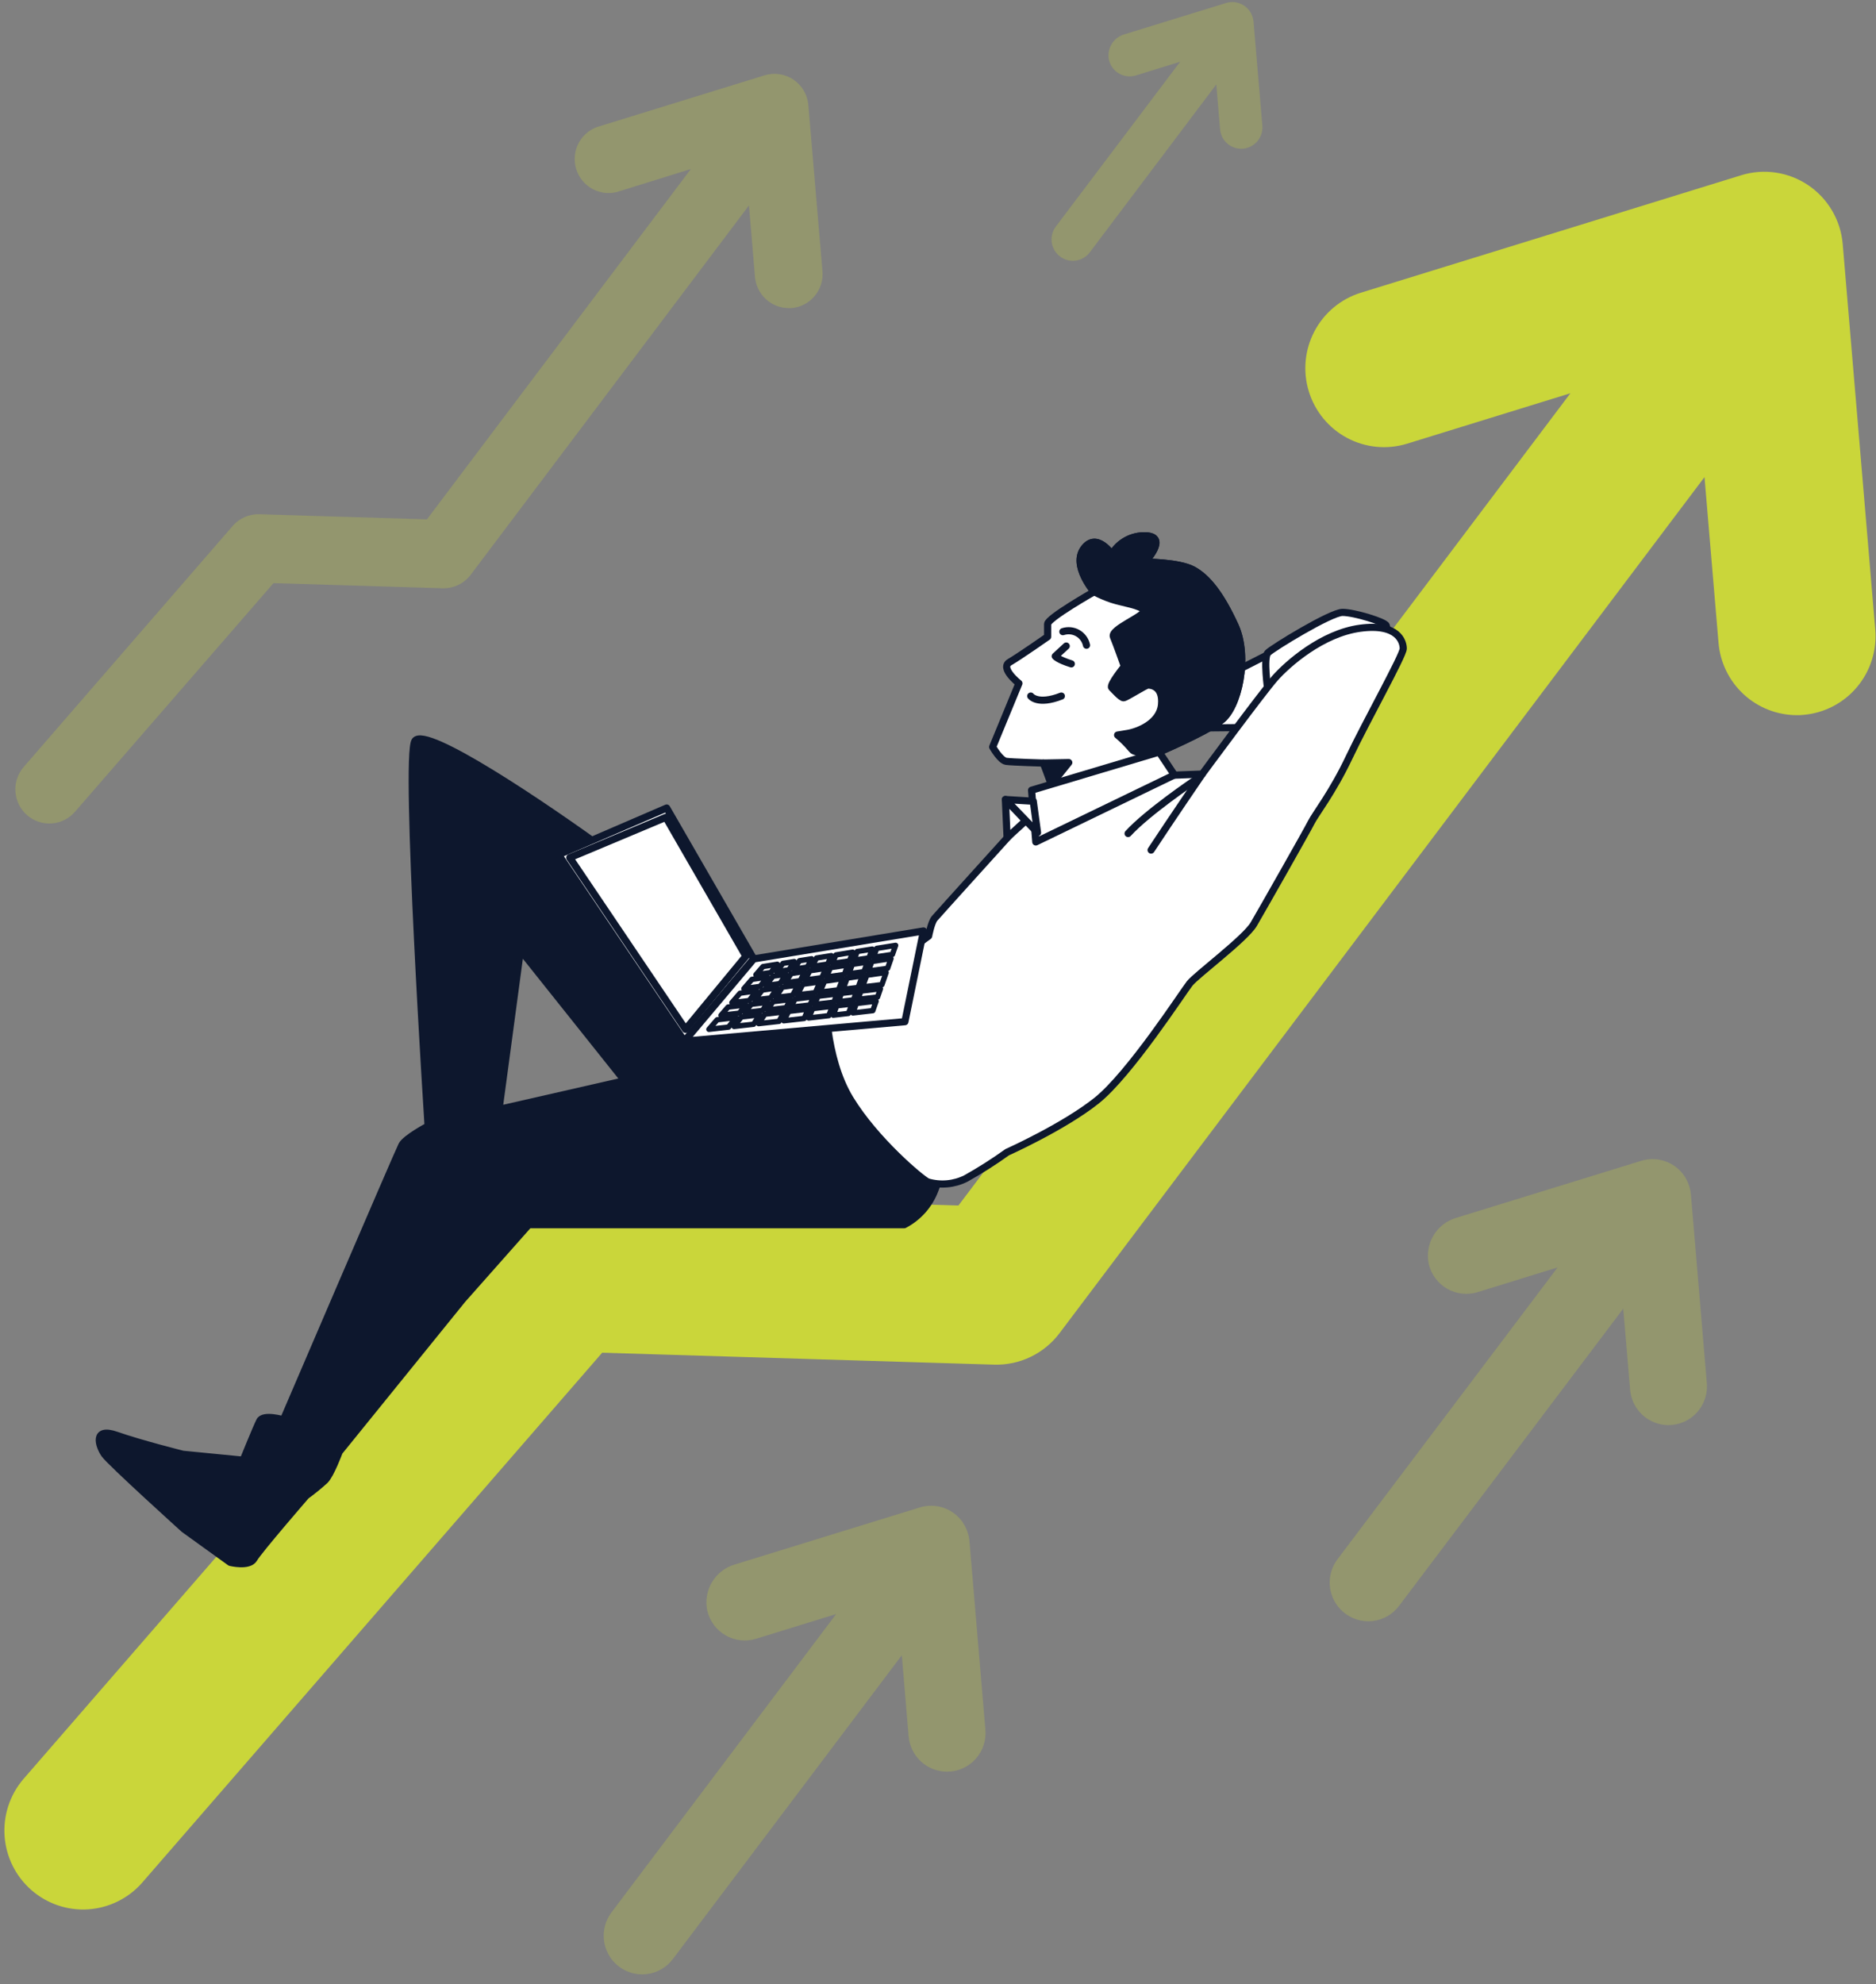<svg width="262" height="277" viewBox="0 0 262 277" fill="none" xmlns="http://www.w3.org/2000/svg">
<rect x="0" y="0" width="262" height="277" fill="#808080" stroke="none"/>
<g clip-path="url(#clip0_395_1369)">
<path opacity="0.26" d="M114.865 37.856L112.893 14.654C112.832 13.948 112.614 13.265 112.256 12.654C111.898 12.044 111.409 11.521 110.824 11.124C110.239 10.727 109.573 10.466 108.875 10.361C108.177 10.255 107.464 10.307 106.788 10.513L83.854 17.588C83.228 17.744 82.641 18.025 82.128 18.416C81.615 18.808 81.187 19.299 80.87 19.862C80.553 20.425 80.354 21.047 80.285 21.689C80.216 22.332 80.278 22.982 80.467 23.6C80.657 24.218 80.97 24.79 81.387 25.282C81.805 25.774 82.318 26.176 82.896 26.462C83.473 26.749 84.103 26.914 84.746 26.948C85.39 26.982 86.033 26.883 86.637 26.659L96.484 23.597L59.625 72.506L36.214 71.795C35.512 71.773 34.815 71.908 34.172 72.19C33.529 72.472 32.956 72.893 32.496 73.425L3.304 107.082C2.895 107.555 2.583 108.104 2.386 108.697C2.188 109.291 2.109 109.917 2.153 110.542C2.197 111.166 2.363 111.775 2.642 112.335C2.92 112.895 3.306 113.394 3.777 113.805C4.248 114.215 4.795 114.528 5.387 114.726C5.978 114.924 6.603 115.004 7.225 114.959C7.847 114.915 8.455 114.749 9.013 114.469C9.57 114.19 10.068 113.802 10.477 113.33L38.198 81.412L61.816 82.128C62.573 82.15 63.324 81.99 64.007 81.662C64.689 81.334 65.284 80.847 65.741 80.242L104.597 28.686L105.439 38.658C105.539 39.844 106.078 40.95 106.951 41.756C107.823 42.563 108.966 43.011 110.152 43.013H110.561C111.813 42.901 112.97 42.295 113.777 41.328C114.583 40.361 114.975 39.112 114.865 37.856Z" fill="#CAD63A"/>
<path opacity="0.26" d="M238.36 192.932L236.168 166.925C236.09 165.812 235.687 164.747 235.008 163.862C234.333 163.013 233.419 162.387 232.385 162.066C231.351 161.745 230.244 161.744 229.209 162.062L203.369 170.024C202.035 170.416 200.899 171.299 200.189 172.497C199.479 173.695 199.247 175.118 199.541 176.48C199.711 177.199 200.026 177.875 200.466 178.466C200.906 179.058 201.463 179.553 202.101 179.92C202.74 180.288 203.447 180.52 204.178 180.602C204.909 180.685 205.65 180.616 206.354 180.4L217.531 176.946L186.807 217.666C185.96 218.777 185.576 220.176 185.738 221.566C185.9 222.956 186.594 224.228 187.674 225.114C188.233 225.577 188.88 225.921 189.576 226.127C190.271 226.333 191.001 226.395 191.721 226.31C192.442 226.226 193.137 225.996 193.767 225.634C194.396 225.273 194.946 224.788 195.384 224.207L226.7 182.703L227.659 194.017C227.772 195.364 228.385 196.619 229.376 197.534C230.367 198.45 231.665 198.958 233.012 198.96C233.772 198.96 234.522 198.8 235.215 198.489C235.908 198.177 236.528 197.722 237.033 197.153C237.538 196.585 237.918 195.915 238.146 195.189C238.375 194.462 238.448 193.695 238.36 192.939V192.932Z" fill="#CAD63A"/>
<path opacity="0.26" d="M137.604 241.303L135.407 215.314C135.332 214.2 134.928 213.133 134.247 212.251C133.573 211.401 132.66 210.775 131.627 210.455C130.593 210.135 129.487 210.135 128.454 210.456L102.613 218.419C101.279 218.809 100.141 219.692 99.43 220.89C98.719 222.088 98.486 223.512 98.779 224.875C98.949 225.594 99.264 226.271 99.705 226.863C100.146 227.455 100.703 227.949 101.342 228.316C101.982 228.683 102.689 228.915 103.421 228.996C104.153 229.077 104.894 229.007 105.598 228.789L116.776 225.34L85.398 266.991C84.56 268.102 84.183 269.496 84.346 270.879C84.509 272.263 85.198 273.53 86.271 274.415C86.83 274.877 87.477 275.222 88.172 275.427C88.868 275.632 89.597 275.693 90.317 275.608C91.037 275.523 91.732 275.292 92.361 274.93C92.989 274.569 93.538 274.083 93.975 273.502L125.945 231.092L126.897 242.405C127.011 243.751 127.625 245.005 128.616 245.919C129.607 246.833 130.904 247.341 132.251 247.342C133.011 247.346 133.763 247.187 134.458 246.877C135.153 246.566 135.774 246.112 136.28 245.542C136.786 244.973 137.166 244.302 137.394 243.574C137.623 242.847 137.694 242.078 137.604 241.321V241.303Z" fill="#CAD63A"/>
<path opacity="0.26" d="M176.295 17.471L175.074 3.102C175.034 2.489 174.81 1.902 174.433 1.418C174.061 0.948 173.557 0.602 172.987 0.424C172.416 0.246 171.806 0.245 171.234 0.419L156.986 4.805C156.253 5.025 155.628 5.514 155.237 6.174C154.846 6.834 154.716 7.618 154.874 8.37C154.968 8.767 155.142 9.14 155.386 9.467C155.629 9.794 155.937 10.067 156.29 10.27C156.643 10.472 157.034 10.6 157.438 10.645C157.843 10.69 158.252 10.652 158.64 10.532L164.812 8.627L147.457 31.627C146.993 32.239 146.784 33.008 146.873 33.772C146.962 34.536 147.342 35.235 147.933 35.724C148.243 35.982 148.601 36.174 148.987 36.289C149.373 36.403 149.777 36.438 150.177 36.391C150.576 36.344 150.962 36.216 151.311 36.015C151.66 35.815 151.964 35.545 152.206 35.222L169.867 11.793L170.392 18.041C170.454 18.786 170.793 19.48 171.342 19.986C171.89 20.492 172.608 20.773 173.352 20.773C173.768 20.77 174.179 20.68 174.558 20.508C174.937 20.337 175.276 20.087 175.553 19.776C175.83 19.465 176.039 19.1 176.167 18.703C176.295 18.306 176.338 17.886 176.295 17.471Z" fill="#CAD63A"/>
<path d="M261.893 87.862L257.351 34.071C257.212 32.43 256.709 30.842 255.878 29.422C255.047 28.002 253.91 26.787 252.55 25.866C251.19 24.945 249.641 24.341 248.018 24.099C246.395 23.857 244.738 23.982 243.17 24.467L190.024 40.876C187.248 41.743 184.927 43.679 183.571 46.259C182.214 48.84 181.932 51.855 182.787 54.643C183.641 57.432 185.562 59.767 188.13 61.137C190.697 62.507 193.7 62.8 196.483 61.953L219.32 54.903L133.856 168.303L79.568 166.656C77.943 166.608 76.328 166.922 74.837 167.574C73.347 168.226 72.019 169.201 70.949 170.429L3.255 248.39C1.371 250.598 0.432 253.464 0.643 256.364C0.854 259.264 2.198 261.962 4.383 263.872C6.568 265.783 9.416 266.75 12.307 266.563C15.199 266.376 17.9 265.051 19.823 262.876L84.098 188.853L138.862 190.519C140.615 190.566 142.354 190.195 143.936 189.434C145.517 188.674 146.896 187.547 147.957 186.146L238.048 66.608L240.008 89.749C240.24 92.5 241.493 95.064 243.519 96.933C245.544 98.802 248.195 99.84 250.947 99.843C251.259 99.843 251.558 99.843 251.887 99.8C253.326 99.676 254.726 99.268 256.007 98.601C257.289 97.934 258.426 97.02 259.356 95.911C260.285 94.802 260.987 93.521 261.422 92.14C261.858 90.759 262.018 89.305 261.893 87.862Z" fill="#CAD63A"/>
<path d="M117.111 138.186L106.947 137.573L102.79 136.299C102.79 136.299 93.023 124.845 84.592 118.708C76.162 112.57 59.448 101.275 57.958 103.438C56.469 105.6 59.789 157.216 59.789 157.216C59.789 157.216 56.652 158.876 56.127 159.875C55.602 160.873 39.583 198.218 39.583 198.218C39.583 198.218 36.775 197.385 36.275 198.383C35.774 199.382 33.961 203.859 33.961 203.859L25.525 203.032C25.525 203.032 19.567 201.538 16.258 200.374C12.949 199.21 13.78 201.869 14.604 203.032C15.428 204.196 25.702 213.476 25.702 213.476L32.154 218.125C32.154 218.125 34.797 218.786 35.463 217.622C36.128 216.459 42.739 208.827 42.739 208.827C43.661 208.157 44.546 207.438 45.389 206.671C46.213 205.838 47.373 202.683 47.373 202.683L64.575 181.441L73.842 170.98H126.286C128.25 169.954 129.771 168.241 130.56 166.165L131.884 162.68L117.111 138.186ZM69.691 154.883L72.682 132.624L87.242 150.883L69.691 154.883Z" fill="#0D172D" stroke="#0D172D" stroke-linecap="round" stroke-linejoin="round"/>
<path d="M180.983 89.405L169.482 95.261L166.509 101.643L180.714 101.508C180.714 101.508 184.231 93.901 184.377 91.592C184.524 89.282 180.983 89.405 180.983 89.405Z" fill="white" stroke="#0D172D" stroke-linecap="round" stroke-linejoin="round"/>
<path d="M177.07 96.449C177.07 96.449 176.411 91.806 177.07 91.138C177.729 90.471 185.842 85.497 187.497 85.497C189.151 85.497 193.449 86.826 193.601 87.335C193.862 88.257 194.03 89.203 194.102 90.158C194.102 90.82 189.139 94.801 188.473 95.634C187.808 96.467 177.07 96.449 177.07 96.449Z" fill="white" stroke="#0D172D" stroke-linecap="round" stroke-linejoin="round"/>
<path d="M161.65 108.307L167.901 108.068C167.901 108.068 176.277 96.706 178.047 94.697C179.817 92.688 184.652 88.419 189.963 87.708C195.274 86.998 195.976 89.607 195.976 90.55C195.976 91.494 190.787 100.731 188.431 105.704C186.074 110.678 183.712 113.636 183.12 114.818C182.528 116 176.277 127.007 175.098 129.023C173.92 131.038 167.077 136.122 166.143 137.31C165.209 138.498 157.768 149.971 153.165 153.646C148.562 157.321 140.663 160.861 140.663 160.861C138.806 162.194 136.876 163.421 134.882 164.536C133.233 165.357 131.337 165.525 129.571 165.008C128.746 164.652 122.245 159.207 118.717 153.407C115.188 147.606 115.182 138.964 115.414 138.137C115.646 137.31 117.655 136.005 118.247 135.889C118.839 135.772 124.852 134.229 124.852 134.229L129.693 130.676C129.693 130.676 130.047 128.784 130.517 128.226C130.987 127.669 140.663 116.981 140.663 116.981L144.325 112.693L152.939 110.445L161.65 108.307Z" fill="white" stroke="#0D172D" stroke-linecap="round" stroke-linejoin="round"/>
<path d="M167.901 108.068C167.901 108.068 163.628 114.316 160.759 118.677" stroke="#0D172D" stroke-linecap="round" stroke-linejoin="round"/>
<path d="M166.753 109.018C166.753 109.018 160.264 113.397 157.548 116.368" stroke="#0D172D" stroke-linecap="round" stroke-linejoin="round"/>
<path d="M152.798 82.618C152.798 82.618 146.309 86.294 146.309 87.121V88.897C146.309 88.897 142.421 91.616 141.004 92.443C139.588 93.27 142.299 95.402 142.299 95.402L138.636 104.283C138.636 104.283 139.698 106.176 140.528 106.292C141.358 106.409 145.717 106.531 145.717 106.531L147.249 110.672L162.59 107.511L161.87 104.994C161.87 104.994 168.005 102.39 170.483 100.614C172.962 98.838 174.494 91.733 172.492 87.353C170.489 82.974 168.597 80.616 166.589 79.544C164.58 78.472 159.874 78.478 159.874 78.478C159.874 78.478 163.292 74.925 159.99 74.803C159.042 74.768 158.103 74.992 157.272 75.45C156.441 75.909 155.749 76.585 155.271 77.406C155.271 77.406 153.146 74.209 151.376 76.579C149.606 78.95 152.798 82.618 152.798 82.618Z" fill="white" stroke="#0D172D" stroke-linecap="round" stroke-linejoin="round"/>
<path d="M145.723 106.531L149.264 106.464L146.999 109.275L145.723 106.531Z" fill="#0D172D" stroke="#0D172D" stroke-linecap="round" stroke-linejoin="round"/>
<path d="M148.44 88.186C148.78 88.072 149.141 88.032 149.498 88.067C149.855 88.103 150.201 88.213 150.513 88.392C150.824 88.57 151.095 88.813 151.307 89.104C151.519 89.394 151.667 89.727 151.742 90.079" stroke="#0D172D" stroke-linecap="round" stroke-linejoin="round"/>
<path d="M148.91 90.195L147.371 91.616C147.371 91.616 147.726 92.088 149.618 92.682" stroke="#0D172D" stroke-linecap="round" stroke-linejoin="round"/>
<path d="M143.953 97.178C143.953 97.178 144.899 98.482 148.226 97.178" stroke="#0D172D" stroke-linecap="round" stroke-linejoin="round"/>
<path d="M166.601 79.544C164.598 78.478 159.886 78.478 159.886 78.478C159.886 78.478 163.304 74.925 160.002 74.803C159.054 74.768 158.115 74.992 157.284 75.45C156.453 75.909 155.761 76.585 155.283 77.406C155.283 77.406 153.159 74.209 151.388 76.579C149.618 78.95 152.804 82.612 152.804 82.612C153.599 83.037 154.428 83.394 155.283 83.678C156.699 84.156 159.416 84.511 159.77 85.222C160.124 85.932 155.051 87.825 155.497 88.897C155.942 89.969 157.029 93.037 157.029 93.037C157.029 93.037 154.904 95.641 155.259 95.996C155.613 96.351 156.559 97.417 156.913 97.417C157.267 97.417 159.965 95.641 160.331 95.641C160.698 95.641 162.456 95.757 162.218 98.366C161.98 100.976 158.915 102.152 157.499 102.39L156.083 102.623C156.813 103.231 157.485 103.905 158.091 104.638C158.561 105.349 161.864 104.994 161.864 104.994C161.864 104.994 167.999 102.39 170.477 100.614C172.956 98.838 174.488 91.733 172.486 87.353C170.483 82.974 168.585 80.609 166.601 79.544Z" fill="#0D172D" stroke="#0D172D" stroke-linecap="round" stroke-linejoin="round"/>
<path d="M161.888 104.994L144.069 110.323L144.661 117.544L164.012 108.191L161.888 104.994Z" fill="white" stroke="#0D172D" stroke-linecap="round" stroke-linejoin="round"/>
<path d="M144.307 111.86L140.412 111.621L144.899 116.239L144.307 111.86Z" fill="white" stroke="#0D172D" stroke-linecap="round" stroke-linejoin="round"/>
<path d="M140.412 111.621L140.65 116.95L143.245 114.58L140.412 111.621Z" fill="white" stroke="#0D172D" stroke-linecap="round" stroke-linejoin="round"/>
<path d="M93.108 112.81L78.005 119.321L95.587 145.359L105.262 133.874L93.108 112.81Z" fill="white" stroke="#0D172D" stroke-linecap="round" stroke-linejoin="round"/>
<path d="M92.992 114.108L79.568 119.743L95.739 143.705L104.17 133.494L92.992 114.108Z" fill="white" stroke="#0D172D" stroke-linecap="round" stroke-linejoin="round"/>
<path d="M105.262 133.874L128.972 129.972L126.378 142.639L95.587 145.359L105.262 133.874Z" fill="white" stroke="#0D172D" stroke-linecap="round" stroke-linejoin="round"/>
<path d="M118.637 134.144L119.089 132.937L116.751 133.317L116.238 134.499L118.637 134.144Z" stroke="#0D172D" stroke-width="0.75" stroke-linecap="round" stroke-linejoin="round"/>
<path d="M104.023 141.359L106.495 141.071L107.234 139.932L104.914 140.213L104.023 141.359Z" fill="white" stroke="#0D172D" stroke-width="0.75" stroke-linecap="round" stroke-linejoin="round"/>
<path d="M119.04 134.64L118.54 135.95L120.652 135.656L121.146 134.327L119.04 134.64Z" stroke="#0D172D" stroke-width="0.75" stroke-linecap="round" stroke-linejoin="round"/>
<path d="M120.45 137.788L123.167 137.463L123.753 135.773L121.055 136.153L120.45 137.788Z" stroke="#0D172D" stroke-width="0.75" stroke-linecap="round" stroke-linejoin="round"/>
<path d="M111.446 137.519L109.255 137.825L108.339 139.246L110.689 138.964L111.446 137.519Z" fill="white" stroke="#0D172D" stroke-width="0.75" stroke-linecap="round" stroke-linejoin="round"/>
<path d="M112.746 135.02L113.351 133.856L111.66 134.125L110.897 135.295L112.746 135.02Z" fill="white" stroke="#0D172D" stroke-width="0.75" stroke-linecap="round" stroke-linejoin="round"/>
<path d="M110.378 139.552L107.948 139.846L107.204 140.992L109.792 140.685L110.378 139.552Z" fill="white" stroke="#0D172D" stroke-width="0.75" stroke-linecap="round" stroke-linejoin="round"/>
<path d="M108.534 137.929L106.459 138.223L105.391 139.595L107.625 139.332L108.534 137.929Z" fill="white" stroke="#0D172D" stroke-width="0.75" stroke-linecap="round" stroke-linejoin="round"/>
<path d="M121.36 133.733L121.818 132.502L119.718 132.839L119.26 134.045L121.36 133.733Z" stroke="#0D172D" stroke-width="0.75" stroke-linecap="round" stroke-linejoin="round"/>
<path d="M100.159 142.37L99.005 143.705L101.752 143.393L102.784 142.063L100.159 142.37Z" fill="white" stroke="#0D172D" stroke-width="0.75" stroke-linecap="round" stroke-linejoin="round"/>
<path d="M113.503 140.814L112.936 142.119L115.75 141.794L116.244 140.489L113.503 140.814Z" fill="white" stroke="#0D172D" stroke-width="0.75" stroke-linecap="round" stroke-linejoin="round"/>
<path d="M106.813 141.592L105.952 142.909L108.797 142.59L109.481 141.279L106.813 141.592Z" fill="white" stroke="#0D172D" stroke-width="0.75" stroke-linecap="round" stroke-linejoin="round"/>
<path d="M116.366 141.727L118.497 141.482L118.985 140.171L116.861 140.422L116.366 141.727Z" stroke="#0D172D" stroke-width="0.75" stroke-linecap="round" stroke-linejoin="round"/>
<path d="M121.275 135.564L123.961 135.185L124.431 133.831L121.763 134.235L121.275 135.564Z" stroke="#0D172D" stroke-width="0.75" stroke-linecap="round" stroke-linejoin="round"/>
<path d="M114.779 136.489L115.335 135.191L113.101 135.528L112.429 136.82L114.779 136.489Z" fill="white" stroke="#0D172D" stroke-width="0.75" stroke-linecap="round" stroke-linejoin="round"/>
<path d="M107.167 136.41L105.012 136.735L103.895 138.027L106.16 137.709L107.167 136.41Z" fill="white" stroke="#0D172D" stroke-width="0.75" stroke-linecap="round" stroke-linejoin="round"/>
<path d="M115.597 134.597L116.104 133.415L114.028 133.751L113.418 134.921L115.597 134.597Z" fill="white" stroke="#0D172D" stroke-width="0.75" stroke-linecap="round" stroke-linejoin="round"/>
<path d="M106.947 137.598L108.931 137.316L109.774 136.024L107.954 136.293L106.947 137.598Z" fill="white" stroke="#0D172D" stroke-width="0.75" stroke-linecap="round" stroke-linejoin="round"/>
<path d="M119.626 138.443L117.508 138.694L117.081 139.84L119.199 139.589L119.626 138.443Z" stroke="#0D172D" stroke-width="0.75" stroke-linecap="round" stroke-linejoin="round"/>
<path d="M122.959 138.039L120.237 138.37L119.816 139.515L122.556 139.197L122.959 138.039Z" stroke="#0D172D" stroke-width="0.75" stroke-linecap="round" stroke-linejoin="round"/>
<path d="M120.438 136.245L118.32 136.545L117.728 138.113L119.84 137.862L120.438 136.245Z" stroke="#0D172D" stroke-width="0.75" stroke-linecap="round" stroke-linejoin="round"/>
<path d="M109.658 137.212L111.758 136.912L112.429 135.626L110.5 135.914L109.658 137.212Z" fill="white" stroke="#0D172D" stroke-width="0.75" stroke-linecap="round" stroke-linejoin="round"/>
<path d="M103.547 141.972L102.515 143.301L105.244 142.995L106.099 141.678L103.547 141.972Z" fill="white" stroke="#0D172D" stroke-width="0.75" stroke-linecap="round" stroke-linejoin="round"/>
<path d="M121.983 133.641L124.638 133.243L125.078 131.981L122.441 132.404L121.983 133.641Z" stroke="#0D172D" stroke-width="0.75" stroke-linecap="round" stroke-linejoin="round"/>
<path d="M119.596 140.097L119.114 141.414L121.891 141.096L122.355 139.779L119.596 140.097Z" stroke="#0D172D" stroke-width="0.75" stroke-linecap="round" stroke-linejoin="round"/>
<path d="M107.655 135.779L108.559 134.622L106.556 134.946L105.568 136.092L107.655 135.779Z" fill="white" stroke="#0D172D" stroke-width="0.75" stroke-linecap="round" stroke-linejoin="round"/>
<path d="M110.14 141.2L109.456 142.511L112.307 142.186L112.875 140.881L110.14 141.2Z" fill="white" stroke="#0D172D" stroke-width="0.75" stroke-linecap="round" stroke-linejoin="round"/>
<path d="M114.517 137.083L112.112 137.42L111.355 138.884L113.87 138.578L114.517 137.083Z" fill="white" stroke="#0D172D" stroke-width="0.75" stroke-linecap="round" stroke-linejoin="round"/>
<path d="M116.891 138.774L114.248 139.087L113.76 140.226L116.464 139.908L116.891 138.774Z" stroke="#0D172D" stroke-width="0.75" stroke-linecap="round" stroke-linejoin="round"/>
<path d="M104.145 140.306L101.679 140.6L100.69 141.751L103.254 141.451L104.145 140.306Z" fill="white" stroke="#0D172D" stroke-width="0.75" stroke-linecap="round" stroke-linejoin="round"/>
<path d="M117.697 136.63L115.158 136.992L114.505 138.505L117.111 138.186L117.697 136.63Z" stroke="#0D172D" stroke-width="0.75" stroke-linecap="round" stroke-linejoin="round"/>
<path d="M113.619 139.166L111.043 139.472L110.451 140.612L113.125 140.299L113.619 139.166Z" fill="white" stroke="#0D172D" stroke-width="0.75" stroke-linecap="round" stroke-linejoin="round"/>
<path d="M118.411 134.731L115.976 135.099L115.414 136.397L117.923 136.042L118.411 134.731Z" stroke="#0D172D" stroke-width="0.75" stroke-linecap="round" stroke-linejoin="round"/>
<path d="M105.677 138.333L103.352 138.664L102.216 139.981L104.621 139.693L105.677 138.333Z" fill="white" stroke="#0D172D" stroke-width="0.75" stroke-linecap="round" stroke-linejoin="round"/>
<path d="M110.17 135.405L110.927 134.248L109.352 134.499L108.449 135.662L110.17 135.405Z" fill="white" stroke="#0D172D" stroke-width="0.75" stroke-linecap="round" stroke-linejoin="round"/>
</g>
<defs>
<clipPath id="clip0_395_1369">
<rect width="262" height="276" fill="white" transform="translate(0 0.266)"/>
</clipPath>
</defs>
</svg>
